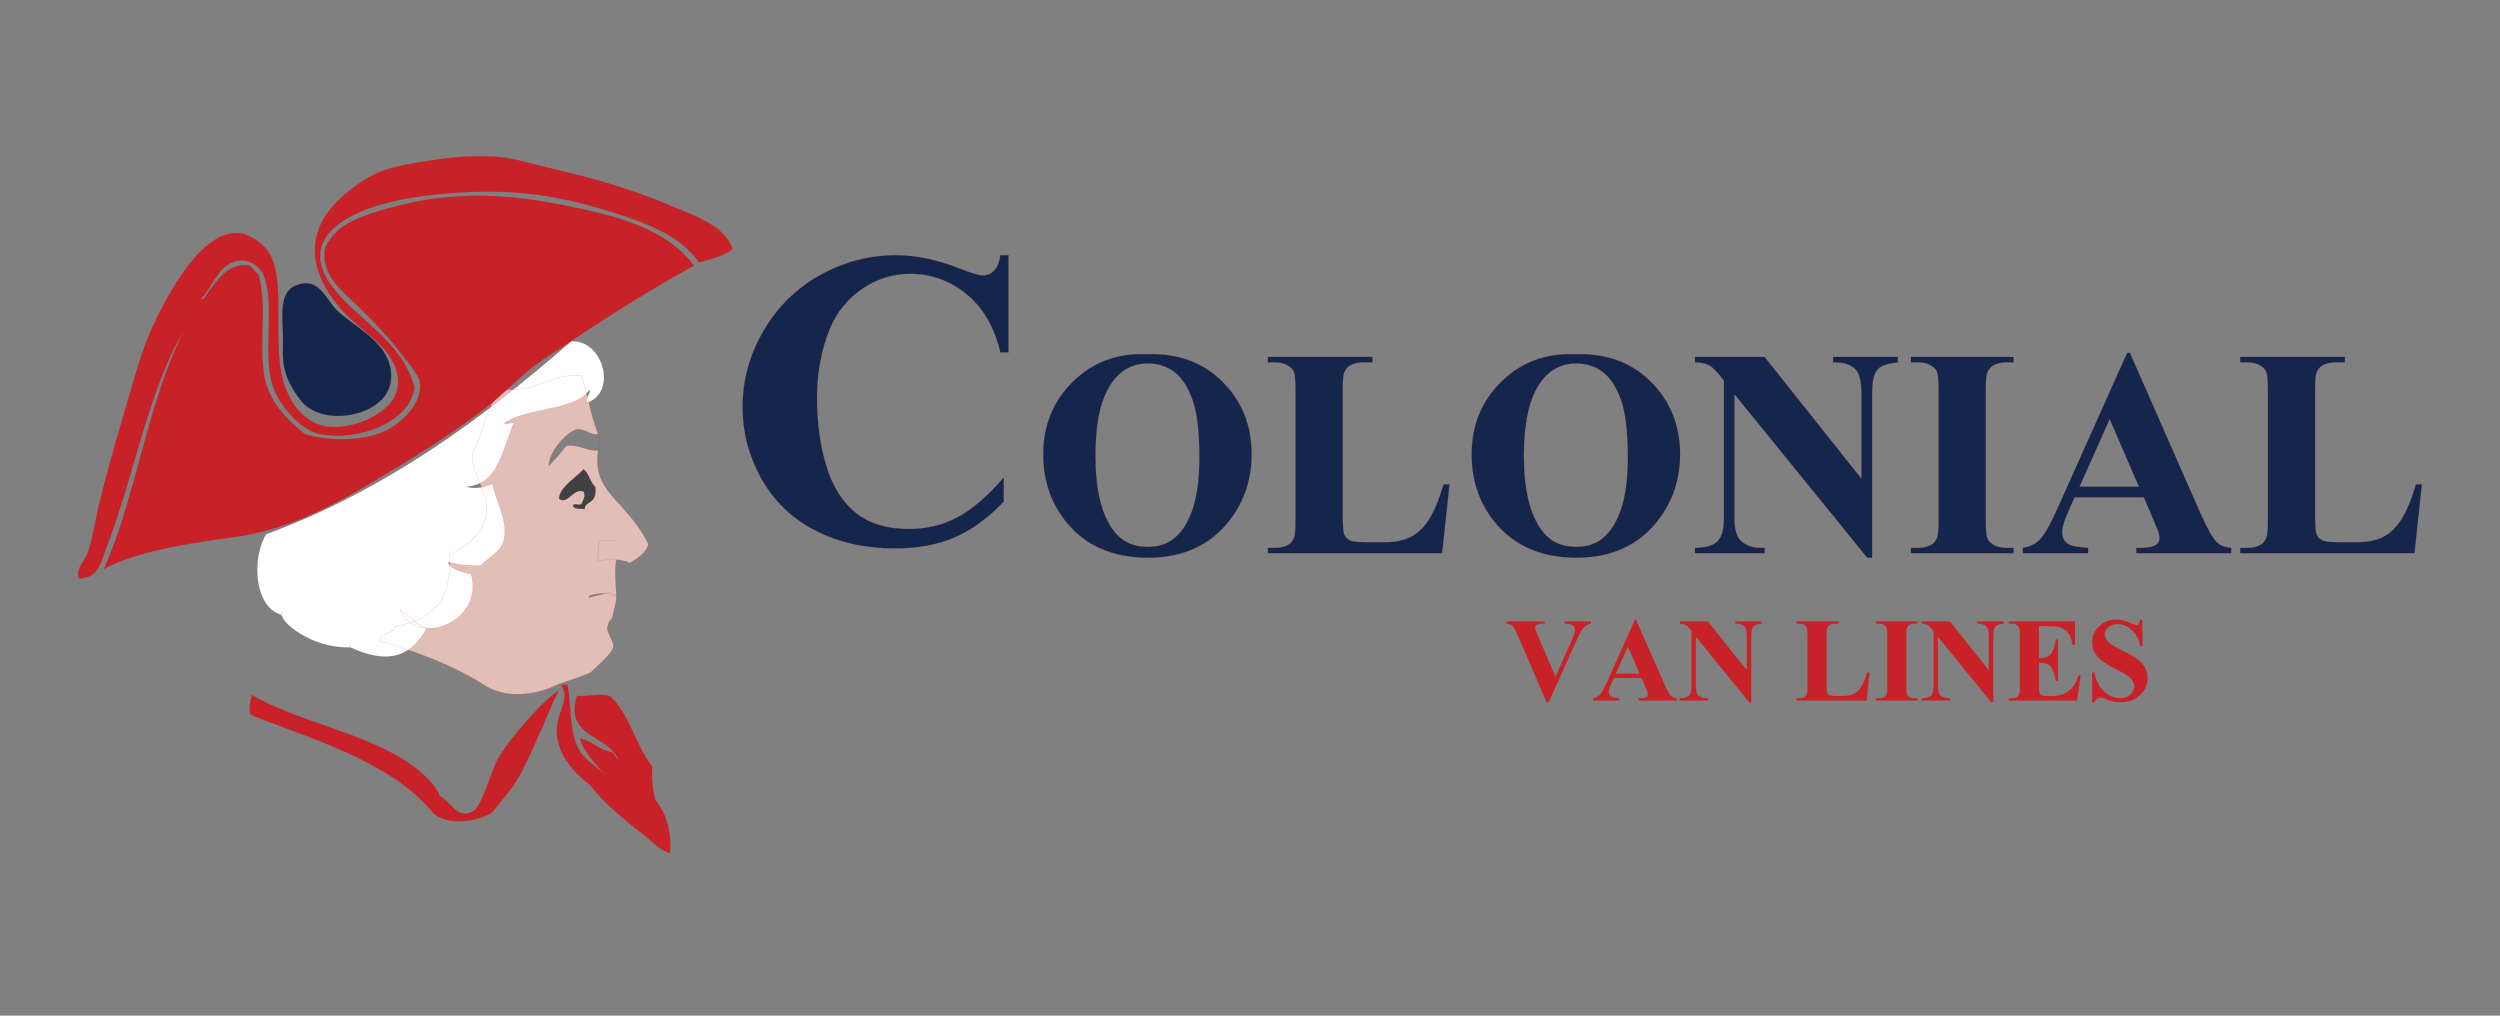 <svg width="320" height="130" viewBox="0 0 320 130" fill="none" xmlns="http://www.w3.org/2000/svg">
<rect x="0" y="0" width="320" height="130" fill="#808080" stroke="none"/>
<path d="M129.085 32.668V45.107H128.053C127.276 41.861 125.83 39.373 123.712 37.644C121.595 35.914 119.195 35.05 116.513 35.05C114.272 35.05 112.217 35.694 110.346 36.982C108.476 38.27 107.109 39.955 106.244 42.037C105.132 44.702 104.577 47.666 104.577 50.93C104.577 54.141 104.982 57.071 105.794 59.717C106.606 62.346 107.876 64.34 109.605 65.699C111.335 67.04 113.575 67.71 116.328 67.71C118.586 67.71 120.651 67.216 122.521 66.228C124.409 65.24 126.394 63.537 128.476 61.12V64.217C126.465 66.316 124.365 67.843 122.177 68.795C120.007 69.731 117.466 70.198 114.555 70.198C110.726 70.198 107.32 69.431 104.338 67.895C101.374 66.36 99.08 64.155 97.457 61.279C95.851 58.403 95.049 55.341 95.049 52.095C95.049 48.672 95.939 45.425 97.722 42.355C99.521 39.285 101.939 36.903 104.974 35.209C108.026 33.515 111.264 32.668 114.687 32.668C117.21 32.668 119.875 33.215 122.68 34.309C124.303 34.944 125.336 35.262 125.777 35.262C126.341 35.262 126.827 35.059 127.232 34.653C127.656 34.229 127.929 33.568 128.053 32.668H129.085Z" fill="#14264C"/>
<path d="M146.704 45.338C150.706 45.19 153.954 46.357 156.449 48.84C158.956 51.322 160.21 54.429 160.21 58.159C160.21 61.345 159.278 64.149 157.413 66.57C154.942 69.781 151.453 71.387 146.945 71.387C142.424 71.387 138.929 69.855 136.459 66.792C134.507 64.371 133.531 61.5 133.531 58.177C133.531 54.447 134.797 51.341 137.329 48.858C139.874 46.363 142.999 45.19 146.704 45.338ZM146.926 46.524C144.629 46.524 142.881 47.697 141.683 50.044C140.708 51.971 140.22 54.737 140.22 58.344C140.22 62.63 140.973 65.798 142.48 67.848C143.53 69.281 145 69.997 146.889 69.997C148.161 69.997 149.224 69.689 150.076 69.071C151.163 68.281 152.009 67.021 152.614 65.291C153.219 63.55 153.522 61.283 153.522 58.492C153.522 55.17 153.213 52.687 152.596 51.044C151.978 49.389 151.188 48.222 150.224 47.543C149.273 46.863 148.174 46.524 146.926 46.524Z" fill="#14264C"/>
<path d="M185.536 61.994L184.592 70.812H162.285V70.127H163.119C163.848 70.127 164.434 69.997 164.879 69.738C165.2 69.565 165.447 69.269 165.62 68.849C165.756 68.552 165.824 67.774 165.824 66.514V49.988C165.824 48.704 165.756 47.901 165.62 47.58C165.484 47.259 165.206 46.981 164.786 46.746C164.379 46.499 163.823 46.376 163.119 46.376H162.285V45.69H175.68V46.376H174.587C173.858 46.376 173.272 46.505 172.827 46.765C172.506 46.938 172.253 47.234 172.067 47.654C171.932 47.95 171.864 48.728 171.864 49.988V65.996C171.864 67.28 171.938 68.101 172.086 68.46C172.234 68.805 172.524 69.065 172.957 69.238C173.265 69.349 174.013 69.404 175.198 69.404H177.292C178.626 69.404 179.738 69.17 180.627 68.701C181.516 68.231 182.282 67.49 182.924 66.477C183.579 65.464 184.196 63.97 184.777 61.994H185.536Z" fill="#14264C"/>
<path d="M201.544 45.338C205.546 45.19 208.794 46.357 211.289 48.84C213.796 51.322 215.05 54.429 215.05 58.159C215.05 61.345 214.117 64.149 212.252 66.57C209.782 69.781 206.293 71.387 201.785 71.387C197.264 71.387 193.769 69.855 191.298 66.792C189.347 64.371 188.371 61.5 188.371 58.177C188.371 54.447 189.637 51.341 192.169 48.858C194.713 46.363 197.838 45.19 201.544 45.338ZM201.766 46.524C199.469 46.524 197.721 47.697 196.523 50.044C195.547 51.971 195.059 54.737 195.059 58.344C195.059 62.63 195.813 65.798 197.32 67.848C198.369 69.281 199.839 69.997 201.729 69.997C203.001 69.997 204.063 69.689 204.916 69.071C206.003 68.281 206.849 67.021 207.454 65.291C208.059 63.55 208.362 61.283 208.362 58.492C208.362 55.17 208.053 52.687 207.435 51.044C206.818 49.389 206.027 48.222 205.064 47.543C204.113 46.863 203.014 46.524 201.766 46.524Z" fill="#14264C"/>
<path d="M225.87 45.69L238.264 61.271V50.47C238.264 48.963 238.048 47.944 237.616 47.413C237.023 46.697 236.028 46.351 234.633 46.376V45.69H242.933V46.376C241.871 46.511 241.154 46.691 240.784 46.913C240.426 47.123 240.141 47.475 239.931 47.969C239.734 48.45 239.635 49.284 239.635 50.47V71.387H239.005L222.016 50.47V66.44C222.016 67.885 222.343 68.861 222.998 69.367C223.665 69.874 224.424 70.127 225.277 70.127H225.87V70.812H216.958V70.127C218.341 70.115 219.305 69.831 219.848 69.275C220.392 68.719 220.663 67.774 220.663 66.44V48.71L220.126 48.043C219.595 47.376 219.126 46.938 218.718 46.727C218.311 46.518 217.724 46.4 216.958 46.376V45.69H225.87Z" fill="#14264C"/>
<path d="M257.736 70.127V70.812H244.6V70.127H245.434C246.163 70.127 246.749 69.997 247.194 69.738C247.515 69.565 247.762 69.269 247.935 68.849C248.071 68.552 248.139 67.774 248.139 66.514V49.988C248.139 48.704 248.071 47.901 247.935 47.58C247.799 47.259 247.521 46.981 247.101 46.746C246.694 46.499 246.138 46.376 245.434 46.376H244.6V45.69H257.736V46.376H256.902C256.173 46.376 255.587 46.505 255.142 46.765C254.821 46.938 254.568 47.234 254.382 47.654C254.247 47.95 254.179 48.728 254.179 49.988V66.514C254.179 67.799 254.247 68.602 254.382 68.923C254.531 69.244 254.809 69.528 255.216 69.775C255.636 70.01 256.198 70.127 256.902 70.127H257.736Z" fill="#14264C"/>
<path d="M274.41 63.661H265.536L264.48 66.107C264.134 66.922 263.961 67.595 263.961 68.126C263.961 68.83 264.245 69.349 264.813 69.682C265.147 69.88 265.968 70.028 267.277 70.127V70.812H258.922V70.127C259.823 69.991 260.564 69.621 261.145 69.015C261.725 68.398 262.442 67.132 263.294 65.217L272.279 45.171H272.631L281.691 65.773C282.556 67.725 283.266 68.954 283.822 69.46C284.242 69.843 284.835 70.065 285.6 70.127V70.812H273.447V70.127H273.947C274.923 70.127 275.608 69.991 276.003 69.719C276.275 69.522 276.411 69.238 276.411 68.867C276.411 68.645 276.374 68.416 276.3 68.182C276.275 68.07 276.09 67.607 275.744 66.792L274.41 63.661ZM273.78 62.29L270.038 53.638L266.184 62.29H273.78Z" fill="#14264C"/>
<path d="M310 61.994L309.055 70.812H286.749V70.127H287.583C288.311 70.127 288.898 69.997 289.343 69.738C289.664 69.565 289.911 69.269 290.084 68.849C290.22 68.552 290.288 67.774 290.288 66.514V49.988C290.288 48.704 290.22 47.901 290.084 47.58C289.948 47.259 289.67 46.981 289.25 46.746C288.842 46.499 288.287 46.376 287.583 46.376H286.749V45.69H300.144V46.376H299.051C298.322 46.376 297.735 46.505 297.291 46.765C296.97 46.938 296.716 47.234 296.531 47.654C296.395 47.95 296.327 48.728 296.327 49.988V65.996C296.327 67.28 296.401 68.101 296.55 68.46C296.698 68.805 296.988 69.065 297.42 69.238C297.729 69.349 298.477 69.404 299.662 69.404H301.756C303.09 69.404 304.201 69.17 305.091 68.701C305.98 68.231 306.746 67.49 307.388 66.477C308.043 65.464 308.66 63.97 309.241 61.994H310Z" fill="#14264C"/>
<path d="M83.838 102.321C85.132 103.953 85.973 106.038 85.761 109.174C84.578 108.929 83.746 107.943 82.875 107.252C80.343 105.238 77.624 103.178 75.54 100.517C73.553 98.905 70.849 96.379 71.331 92.701C71.557 90.974 72.966 89.234 71.813 87.65H72.653C73.186 90.95 72.843 94.102 74.338 96.309C75.223 97.615 76.67 98.222 77.585 99.435C76.608 98.124 74.848 96.561 74.218 94.505C75.541 94.704 76.759 96.052 78.426 96.309C78.728 96.567 78.805 97.051 79.148 97.27C77.983 94.074 72.139 94.386 73.856 89.092C75.223 89.127 76.789 88.751 78.065 89.092C80.593 91.377 81.34 95.439 83.478 98.111C83.389 99.723 83.571 101.063 83.838 102.321Z" fill="#C82127"/>
<path d="M78.901 71.647C78.624 72.722 78.833 74.898 78.901 76.317C77.314 75.538 74.742 76.288 75.474 76.454C79.007 75.65 77.722 75.751 78.901 76.317C78.941 76.98 78.516 78.27 78.356 79.129C77.797 79.673 77.845 79.935 77.722 80.508C78.44 83.056 79.762 82.199 75.653 86.036C75.653 86.036 75.535 86.213 71.389 87.606C71.412 87.6 66.218 90.455 61.842 87.606C56.468 84.107 48.325 81.954 48.576 82.071C48.967 80.509 50.01 81.555 50.588 80.181C55.187 79.426 57.983 76.87 57.492 71.025C59.983 69.846 62.412 67.921 62.294 64.873C62.206 62.591 60.226 60.372 60.494 57.818C62.134 55.304 62.013 51.03 64.997 49.863C68.942 50.057 70.428 47.79 74.454 48.061C75.213 50.505 75.644 53.274 76.554 55.566C75.546 55.769 74.861 54.804 73.852 54.965C72.708 55.149 70.265 57.697 70.25 59.619C71.058 58.824 71.769 57.937 72.501 57.068C74.258 56.862 74.949 57.72 76.554 57.666C75.973 61.561 78.165 63.23 79.855 65.171C81.174 66.684 82.16 67.927 83.008 69.675C82.615 70.882 81.584 71.452 80.608 72.077C79.604 71.497 77.943 71.583 76.554 71.776C76.51 70.83 76.577 69.999 76.706 69.224H78.955" fill="#E1BEB6"/>
<path d="M74.844 65.171C74.782 64.088 76.494 64.626 76.194 62.318C75.528 61.733 75.415 60.594 74.692 60.069C73.638 61.22 71.704 62.272 71.54 63.82C72.659 64.721 73.347 62.422 74.692 62.919C75.028 63.516 74.589 64.116 74.393 64.569C74.081 64.66 73.407 64.386 73.341 64.721C73.477 65.234 74.282 65.08 74.844 65.171" fill="#414042"/>
<path d="M75.192 51.538C74.762 51.009 75.581 50.55 75.469 49.882C73.707 52.628 67.48 52.105 64.568 54.162C64.804 54.52 65.282 53.968 65.81 54.162C64.223 57.312 64.075 61.902 59.738 62.304C60.793 62.665 62.319 62.31 63.05 61.889C63.397 64.096 65.225 66.905 64.429 69.34C63.962 70.769 62.539 71.339 61.531 72.378C59.898 72.493 58.63 72.241 57.392 71.963C57.46 72.817 59.186 73.203 60.289 73.481C62.074 79.463 53.472 83.079 51.182 78.036C53.028 79.283 53.212 79.944 54.628 80.416C52.353 84.584 49.066 84.814 44.834 82.865C44.406 83.527 44.994 82.009 44.834 82.865C39.683 83.045 35.746 79.391 36.14 78.725C35.746 79.391 36.103 77.629 36.14 78.725C32.431 77.871 32.219 71.276 34.069 68.375C49.572 62.625 61.757 53.557 73.124 43.674C77.184 43.461 79.073 50.16 75.192 51.538Z" fill="white"/>
<path d="M71.811 88.046C71.01 88.937 69.765 92.516 69.136 93.7C65.897 101.147 65.765 100.398 63.013 103.969C61.204 105.21 57.269 105.717 55.511 104.12C50.072 97.552 40.729 94.886 32.096 91.511C31.807 90.663 32.041 89.734 32.248 88.96C39.242 93.086 50.314 94.248 55.511 100.517C55.813 100.88 56.117 101.385 56.261 101.868C57.639 102.508 58.563 105.056 60.613 103.817C61.592 103.227 62.853 99.017 63.464 97.665C64.611 95.135 69.901 89.201 71.544 88.416" fill="#C82127"/>
<path d="M49.999 47.257C50.437 50.055 48.72 51.601 47.186 52.345C44.628 53.593 41.275 53.624 39.151 51.943C38.382 51.333 37.07 49.366 36.608 47.925C35.977 45.959 36.308 44.714 36.207 42.57C36.059 39.455 35.823 36.633 38.884 36.276C41.009 36.029 41.905 38.472 43.036 39.625C45.099 41.73 49.411 43.508 49.999 47.256V47.257Z" fill="#14264C"/>
<path d="M91.094 28.767C92.194 29.467 93.213 30.383 93.772 31.846C92.729 32.812 91.031 33.121 89.487 33.588C87.198 30.372 83.42 28.732 78.375 27.16C72.712 25.398 67.169 24.183 59.36 24.617C53.069 24.964 45.891 26.062 42.489 29.436C40.431 31.478 40.581 33.893 42.222 36.265C45.386 40.842 51.509 43.477 53.067 49.656C52.409 54.033 45.907 56.557 40.881 55.548C38.373 55.043 35.592 51.702 34.857 49.254C33.62 45.141 35.205 38.941 33.784 35.328C33.155 33.718 31.114 32.648 29.233 33.855C27.688 34.847 26.955 36.906 25.752 38.274C26.19 38.418 26.396 37.713 26.69 37.336C27.718 36.014 29.19 33.57 31.91 33.99C32.408 34.295 32.658 34.847 33.116 35.194C34.18 39.264 33.163 43.706 33.785 47.914C34.299 51.38 36.86 53.835 39.008 55.547C41.761 56.449 46.113 56.525 49.052 55.278C51.193 54.368 54.214 51.654 53.738 48.852C53.592 48 52.055 46.186 51.328 45.236C49.584 42.961 47.712 41.041 45.704 39.077C44.081 37.486 41.16 35.32 41.553 32.112C41.684 31.049 42.976 29.63 43.829 29.033C45.746 27.693 48.919 26.827 51.997 26.088C58.537 24.515 65.347 24.903 71.948 26.221C79.13 27.655 85.211 29.217 88.82 33.989C83.345 37.037 78.279 40.197 73.153 43.629C71.503 44.734 69.724 45.784 68.2 46.978C66.072 48.639 64.281 50.573 62.173 52.199C57.984 55.43 53.59 58.158 48.782 61.038C43.373 64.278 37.356 67.779 29.635 68.803C24.055 69.542 17.589 70.555 13.3 72.82C17.497 63.403 18.916 51.209 23.609 42.289C19.129 49.353 17.153 60.968 13.702 69.874C12.909 71.915 12.686 74.04 10.086 74.026C9.68 72.733 10.833 71.802 11.156 70.944C11.845 69.122 12.131 66.844 12.629 64.786C14.047 58.928 15.838 53.025 17.585 47.111C18.666 43.446 20.213 40.025 22.271 36.667C23.867 34.064 26.937 29.604 30.573 29.837C32.001 29.929 33.807 31.299 34.456 32.382C36.304 35.473 35.299 41.275 35.794 46.307C36.192 50.316 38.234 54.115 41.955 54.609C45.21 55.042 50.608 52.83 50.926 49.386C51.301 45.328 47.019 42.826 44.766 40.685C42.038 38.088 38.586 33.296 41.284 28.231C42.637 25.694 46.289 22.893 48.783 21.937C50.769 21.179 53.242 20.819 55.613 20.465C58.079 20.094 60.677 19.888 63.513 20.063C65.692 20.197 68.311 21.046 71.011 21.67C76.046 22.834 80.559 24.152 84.936 25.954C87.127 26.856 89.453 27.721 91.096 28.767L91.094 28.767Z" fill="#C82127"/>
<path d="M203.617 79.55V79.826C203.249 79.886 202.921 80.082 202.633 80.415C202.424 80.663 202.114 81.247 201.701 82.166L198.22 89.889H197.974L194.508 81.853C194.091 80.885 193.81 80.316 193.666 80.147C193.527 79.978 193.261 79.871 192.868 79.826V79.55H197.713V79.826H197.549C197.112 79.826 196.814 79.881 196.655 79.99C196.541 80.064 196.484 80.174 196.484 80.318C196.484 80.407 196.503 80.514 196.543 80.638C196.583 80.758 196.717 81.083 196.946 81.615L199.1 86.646L201.098 82.166C201.336 81.625 201.483 81.262 201.537 81.078C201.592 80.894 201.619 80.738 201.619 80.609C201.619 80.46 201.58 80.328 201.5 80.214C201.421 80.099 201.304 80.012 201.15 79.953C200.936 79.868 200.653 79.826 200.3 79.826V79.55H203.617Z" fill="#C82127"/>
<path d="M210.132 86.781H206.561L206.136 87.764C205.997 88.092 205.928 88.363 205.928 88.577C205.928 88.86 206.042 89.069 206.271 89.203C206.405 89.282 206.735 89.342 207.262 89.382V89.658H203.9V89.382C204.263 89.327 204.561 89.178 204.795 88.935C205.028 88.686 205.316 88.177 205.659 87.407L209.274 79.341H209.416L213.061 87.63C213.409 88.415 213.695 88.91 213.918 89.114C214.087 89.268 214.326 89.357 214.634 89.382V89.658H209.744V89.382H209.945C210.338 89.382 210.614 89.327 210.773 89.218C210.882 89.138 210.937 89.024 210.937 88.875C210.937 88.786 210.922 88.694 210.892 88.599C210.882 88.555 210.807 88.368 210.668 88.04L210.132 86.781ZM209.878 86.229L208.373 82.748L206.822 86.229H209.878Z" fill="#C82127"/>
<path d="M218.614 79.55L223.601 85.819V81.473C223.601 80.867 223.514 80.457 223.34 80.243C223.101 79.955 222.701 79.816 222.14 79.826V79.55H225.479V79.826C225.052 79.881 224.764 79.953 224.615 80.042C224.47 80.127 224.356 80.268 224.272 80.467C224.192 80.661 224.152 80.996 224.152 81.473V89.889H223.899L217.064 81.473V87.899C217.064 88.48 217.195 88.873 217.459 89.076C217.727 89.28 218.033 89.382 218.376 89.382H218.614V89.658H215.029V89.382C215.585 89.377 215.973 89.263 216.192 89.039C216.41 88.815 216.52 88.435 216.52 87.899V80.765L216.303 80.497C216.09 80.228 215.901 80.052 215.737 79.968C215.573 79.883 215.337 79.836 215.029 79.826V79.55H218.614Z" fill="#C82127"/>
<path d="M239.299 86.11L238.919 89.658H229.944V89.382H230.28C230.573 89.382 230.809 89.33 230.988 89.225C231.117 89.156 231.216 89.037 231.286 88.868C231.34 88.748 231.368 88.435 231.368 87.928V81.279C231.368 80.763 231.34 80.44 231.286 80.311C231.231 80.181 231.119 80.07 230.95 79.975C230.786 79.876 230.563 79.826 230.28 79.826H229.944V79.55H235.333V79.826H234.894C234.6 79.826 234.364 79.878 234.185 79.983C234.056 80.052 233.954 80.171 233.88 80.34C233.825 80.46 233.798 80.773 233.798 81.279V87.72C233.798 88.237 233.828 88.567 233.887 88.711C233.947 88.85 234.064 88.955 234.238 89.024C234.362 89.069 234.662 89.091 235.139 89.091H235.982C236.518 89.091 236.966 88.997 237.324 88.808C237.681 88.619 237.989 88.321 238.248 87.913C238.511 87.506 238.76 86.905 238.993 86.11H239.299Z" fill="#C82127"/>
<path d="M245.433 89.382V89.658H240.149V89.382H240.484C240.777 89.382 241.013 89.33 241.192 89.225C241.321 89.156 241.421 89.037 241.49 88.868C241.545 88.748 241.572 88.435 241.572 87.928V81.279C241.572 80.763 241.545 80.44 241.49 80.311C241.436 80.181 241.324 80.07 241.155 79.975C240.991 79.876 240.767 79.826 240.484 79.826H240.149V79.55H245.433V79.826H245.098C244.805 79.826 244.569 79.878 244.39 79.983C244.261 80.052 244.159 80.171 244.084 80.34C244.03 80.46 244.002 80.773 244.002 81.279V87.928C244.002 88.445 244.03 88.768 244.084 88.897C244.144 89.027 244.256 89.141 244.42 89.24C244.589 89.335 244.815 89.382 245.098 89.382H245.433Z" fill="#C82127"/>
<path d="M249.593 79.55L254.579 85.819V81.473C254.579 80.867 254.492 80.457 254.318 80.243C254.08 79.955 253.68 79.816 253.118 79.826V79.55H256.458V79.826C256.03 79.881 255.742 79.953 255.593 80.042C255.449 80.127 255.335 80.268 255.25 80.467C255.171 80.661 255.131 80.996 255.131 81.473V89.889H254.877L248.042 81.473V87.899C248.042 88.48 248.174 88.873 248.437 89.076C248.706 89.28 249.011 89.382 249.354 89.382H249.593V89.658H246.007V89.382C246.564 89.377 246.951 89.263 247.17 89.039C247.389 88.815 247.498 88.435 247.498 87.899V80.765L247.282 80.497C247.068 80.228 246.879 80.052 246.715 79.968C246.551 79.883 246.315 79.836 246.007 79.826V79.55H249.593Z" fill="#C82127"/>
<path d="M260.982 80.132V84.246H261.183C261.824 84.246 262.289 84.045 262.577 83.642C262.866 83.24 263.049 82.646 263.129 81.861H263.412V87.153H263.129C263.069 86.577 262.943 86.105 262.749 85.737C262.56 85.369 262.339 85.123 262.085 84.999C261.832 84.87 261.464 84.805 260.982 84.805V87.653C260.982 88.209 261.005 88.55 261.049 88.674C261.099 88.798 261.188 88.9 261.318 88.979C261.447 89.059 261.656 89.099 261.944 89.099H262.548C263.492 89.099 264.247 88.88 264.813 88.443C265.385 88.005 265.795 87.34 266.043 86.445H266.319L265.864 89.658H257.129V89.382H257.464C257.757 89.382 257.993 89.33 258.172 89.225C258.301 89.156 258.401 89.037 258.47 88.868C258.525 88.748 258.552 88.435 258.552 87.928V81.279C258.552 80.822 258.54 80.542 258.515 80.437C258.465 80.263 258.373 80.129 258.239 80.035C258.05 79.896 257.792 79.826 257.464 79.826H257.129V79.55H265.589V82.539H265.305C265.161 81.809 264.958 81.284 264.694 80.966C264.436 80.648 264.068 80.415 263.591 80.266C263.313 80.176 262.791 80.132 262.026 80.132H260.982Z" fill="#C82127"/>
<path d="M274.176 79.319L274.258 82.688H273.952C273.808 81.844 273.453 81.165 272.886 80.653C272.325 80.137 271.716 79.878 271.06 79.878C270.553 79.878 270.15 80.015 269.852 80.288C269.559 80.556 269.413 80.867 269.413 81.22C269.413 81.444 269.465 81.642 269.569 81.816C269.713 82.05 269.944 82.281 270.262 82.509C270.496 82.673 271.035 82.964 271.88 83.382C273.062 83.963 273.86 84.512 274.272 85.029C274.68 85.546 274.884 86.137 274.884 86.803C274.884 87.648 274.553 88.376 273.892 88.987C273.236 89.593 272.402 89.896 271.388 89.896C271.07 89.896 270.769 89.864 270.486 89.799C270.203 89.735 269.847 89.613 269.42 89.434C269.181 89.335 268.985 89.285 268.831 89.285C268.702 89.285 268.565 89.335 268.421 89.434C268.277 89.534 268.16 89.685 268.071 89.889H267.795V86.072H268.071C268.289 87.146 268.709 87.966 269.331 88.532C269.957 89.094 270.63 89.374 271.351 89.374C271.907 89.374 272.349 89.223 272.677 88.92C273.01 88.617 273.177 88.264 273.177 87.861C273.177 87.623 273.112 87.392 272.983 87.168C272.859 86.945 272.667 86.733 272.409 86.534C272.151 86.331 271.693 86.067 271.038 85.744C270.118 85.292 269.457 84.907 269.055 84.589C268.652 84.271 268.342 83.916 268.123 83.523C267.909 83.131 267.803 82.698 267.803 82.226C267.803 81.421 268.098 80.735 268.69 80.169C269.281 79.602 270.026 79.319 270.926 79.319C271.254 79.319 271.572 79.359 271.88 79.438C272.113 79.498 272.397 79.61 272.73 79.774C273.067 79.933 273.303 80.012 273.438 80.012C273.567 80.012 273.669 79.973 273.743 79.893C273.818 79.814 273.887 79.622 273.952 79.319H274.176Z" fill="#C82127"/>
<path d="M78.901 71.647C78.624 72.722 78.833 74.898 78.901 76.317M78.901 76.317C77.314 75.538 74.742 76.288 75.474 76.454C79.007 75.65 77.722 75.751 78.901 76.317ZM78.901 76.317C78.941 76.98 78.516 78.27 78.356 79.129C77.797 79.673 77.845 79.935 77.722 80.508C78.44 83.056 79.761 82.199 75.653 86.036C75.653 86.036 75.535 86.213 71.389 87.606C71.412 87.6 66.218 90.455 61.842 87.606C56.468 84.107 48.325 81.954 48.576 82.071C48.967 80.509 50.01 81.555 50.588 80.181C55.187 79.426 57.983 76.87 57.492 71.025C59.983 69.846 62.412 67.921 62.294 64.873C62.206 62.591 60.226 60.372 60.494 57.818C62.134 55.304 62.013 51.03 64.997 49.863C68.942 50.057 70.428 47.79 74.454 48.061C75.213 50.505 75.644 53.274 76.554 55.566C75.546 55.769 74.861 54.804 73.852 54.965C72.708 55.149 70.265 57.697 70.25 59.619C71.058 58.824 71.769 57.937 72.501 57.068C74.258 56.862 74.949 57.72 76.554 57.666C75.973 61.561 78.165 63.229 79.855 65.171C81.174 66.684 82.16 67.927 83.008 69.675C82.615 70.882 81.584 71.452 80.608 72.077C79.604 71.497 77.943 71.583 76.554 71.776C76.51 70.83 76.577 69.999 76.706 69.224H78.955M74.844 65.171C74.782 64.088 76.494 64.626 76.194 62.318C75.528 61.733 75.415 60.594 74.692 60.069C73.638 61.22 71.704 62.272 71.54 63.82C72.659 64.721 73.347 62.422 74.692 62.919C75.028 63.516 74.589 64.116 74.393 64.569C74.081 64.66 73.407 64.386 73.341 64.721C73.477 65.234 74.282 65.08 74.844 65.171M44.834 82.865C49.066 84.814 52.353 84.584 54.628 80.416C53.212 79.944 53.028 79.283 51.182 78.036C53.472 83.079 62.074 79.463 60.289 73.481C59.186 73.203 57.46 72.817 57.392 71.963C58.63 72.241 59.898 72.493 61.531 72.378C62.539 71.339 63.962 70.769 64.429 69.34C65.225 66.905 63.397 64.096 63.05 61.889C62.319 62.31 60.793 62.665 59.738 62.304C64.075 61.902 64.223 57.312 65.81 54.162C65.282 53.968 64.804 54.52 64.568 54.162C67.48 52.105 73.707 52.628 75.469 49.882C75.581 50.55 74.762 51.009 75.192 51.538C79.073 50.16 77.184 43.461 73.124 43.674C61.757 53.557 49.572 62.625 34.069 68.375C32.219 71.276 32.431 77.871 36.14 78.725M44.834 82.865C44.406 83.527 44.994 82.009 44.834 82.865ZM44.834 82.865C39.683 83.045 35.746 79.391 36.14 78.725M36.14 78.725C35.746 79.391 36.103 77.629 36.14 78.725ZM71.811 88.046C71.01 88.937 69.765 92.516 69.136 93.7C65.897 101.147 65.765 100.398 63.013 103.969C61.204 105.21 57.269 105.717 55.511 104.12C50.072 97.552 40.729 94.886 32.096 91.511C31.807 90.663 32.041 89.734 32.248 88.96C39.242 93.086 50.314 94.248 55.511 100.517C55.813 100.88 56.117 101.385 56.261 101.868C57.639 102.508 58.563 105.056 60.613 103.817C61.592 103.227 62.853 99.017 63.464 97.665C64.611 95.135 69.901 89.201 71.544 88.416M76.668 55.701C76.79 56.978 76.743 58.026 76.565 58.042M129.085 32.668V45.107H128.053C127.276 41.861 125.83 39.373 123.712 37.644C121.595 35.914 119.195 35.05 116.513 35.05C114.272 35.05 112.217 35.694 110.346 36.982C108.476 38.27 107.109 39.955 106.244 42.037C105.132 44.702 104.577 47.666 104.577 50.93C104.577 54.141 104.982 57.071 105.794 59.717C106.606 62.346 107.876 64.34 109.605 65.699C111.335 67.04 113.575 67.71 116.328 67.71C118.586 67.71 120.651 67.216 122.521 66.228C124.409 65.24 126.394 63.537 128.476 61.12V64.217C126.465 66.316 124.365 67.843 122.177 68.795C120.007 69.731 117.466 70.198 114.555 70.198C110.726 70.198 107.32 69.431 104.338 67.895C101.374 66.36 99.08 64.155 97.457 61.279C95.851 58.403 95.049 55.341 95.049 52.095C95.049 48.672 95.939 45.425 97.722 42.355C99.521 39.285 101.939 36.903 104.974 35.209C108.026 33.515 111.264 32.668 114.687 32.668C117.21 32.668 119.875 33.215 122.68 34.309C124.303 34.944 125.336 35.262 125.777 35.262C126.341 35.262 126.827 35.059 127.232 34.653C127.656 34.229 127.929 33.568 128.053 32.668H129.085ZM146.704 45.338C150.706 45.19 153.954 46.357 156.449 48.84C158.957 51.322 160.21 54.429 160.21 58.159C160.21 61.345 159.278 64.149 157.413 66.57C154.942 69.781 151.453 71.387 146.945 71.387C142.424 71.387 138.929 69.855 136.459 66.792C134.507 64.371 133.531 61.5 133.531 58.177C133.531 54.447 134.797 51.341 137.329 48.858C139.874 46.363 142.999 45.19 146.704 45.338ZM146.926 46.524C144.629 46.524 142.881 47.697 141.683 50.044C140.708 51.971 140.22 54.737 140.22 58.344C140.22 62.63 140.973 65.798 142.48 67.848C143.53 69.281 145 69.997 146.889 69.997C148.162 69.997 149.224 69.689 150.076 69.071C151.163 68.281 152.009 67.021 152.614 65.291C153.219 63.55 153.522 61.283 153.522 58.492C153.522 55.17 153.213 52.687 152.596 51.044C151.978 49.389 151.188 48.222 150.224 47.543C149.273 46.863 148.174 46.524 146.926 46.524ZM185.536 61.994L184.592 70.812H162.285V70.127H163.119C163.848 70.127 164.434 69.997 164.879 69.738C165.2 69.565 165.447 69.269 165.62 68.849C165.756 68.552 165.824 67.774 165.824 66.514V49.988C165.824 48.704 165.756 47.901 165.62 47.58C165.484 47.259 165.206 46.981 164.786 46.746C164.379 46.499 163.823 46.376 163.119 46.376H162.285V45.69H175.68V46.376H174.587C173.858 46.376 173.272 46.505 172.827 46.765C172.506 46.938 172.253 47.234 172.067 47.654C171.932 47.95 171.864 48.728 171.864 49.988V65.996C171.864 67.28 171.938 68.101 172.086 68.46C172.234 68.805 172.524 69.065 172.957 69.238C173.265 69.349 174.013 69.404 175.198 69.404H177.292C178.626 69.404 179.738 69.17 180.627 68.701C181.516 68.231 182.282 67.49 182.924 66.477C183.579 65.464 184.196 63.97 184.777 61.994H185.536ZM201.544 45.338C205.546 45.19 208.794 46.357 211.289 48.84C213.796 51.322 215.05 54.429 215.05 58.159C215.05 61.345 214.117 64.149 212.252 66.57C209.782 69.781 206.293 71.387 201.785 71.387C197.264 71.387 193.769 69.855 191.298 66.792C189.347 64.371 188.371 61.5 188.371 58.177C188.371 54.447 189.637 51.341 192.169 48.858C194.713 46.363 197.838 45.19 201.544 45.338ZM201.766 46.524C199.469 46.524 197.721 47.697 196.523 50.044C195.547 51.971 195.059 54.737 195.059 58.344C195.059 62.63 195.813 65.798 197.32 67.848C198.369 69.281 199.839 69.997 201.729 69.997C203.001 69.997 204.063 69.689 204.916 69.071C206.003 68.281 206.849 67.021 207.454 65.291C208.059 63.55 208.362 61.283 208.362 58.492C208.362 55.17 208.053 52.687 207.435 51.044C206.818 49.389 206.027 48.222 205.064 47.543C204.113 46.863 203.013 46.524 201.766 46.524ZM225.87 45.69L238.264 61.271V50.47C238.264 48.963 238.048 47.944 237.616 47.413C237.023 46.697 236.028 46.351 234.633 46.376V45.69H242.933V46.376C241.871 46.511 241.154 46.691 240.784 46.913C240.426 47.123 240.141 47.475 239.931 47.969C239.734 48.45 239.635 49.284 239.635 50.47V71.387H239.005L222.016 50.47V66.44C222.016 67.885 222.343 68.861 222.998 69.367C223.665 69.874 224.424 70.127 225.277 70.127H225.87V70.812H216.958V70.127C218.341 70.115 219.305 69.831 219.848 69.275C220.392 68.719 220.663 67.774 220.663 66.44V48.71L220.126 48.043C219.595 47.376 219.126 46.938 218.718 46.727C218.311 46.518 217.724 46.4 216.958 46.376V45.69H225.87ZM257.736 70.127V70.812H244.6V70.127H245.434C246.163 70.127 246.749 69.997 247.194 69.738C247.515 69.565 247.762 69.269 247.935 68.849C248.071 68.552 248.139 67.774 248.139 66.514V49.988C248.139 48.704 248.071 47.901 247.935 47.58C247.799 47.259 247.521 46.981 247.101 46.746C246.694 46.499 246.138 46.376 245.434 46.376H244.6V45.69H257.736V46.376H256.902C256.173 46.376 255.587 46.505 255.142 46.765C254.821 46.938 254.568 47.234 254.382 47.654C254.247 47.95 254.179 48.728 254.179 49.988V66.514C254.179 67.799 254.247 68.602 254.382 68.923C254.531 69.244 254.809 69.528 255.216 69.775C255.636 70.01 256.198 70.127 256.902 70.127H257.736ZM274.41 63.661H265.536L264.48 66.107C264.134 66.922 263.961 67.595 263.961 68.126C263.961 68.83 264.245 69.349 264.813 69.682C265.147 69.88 265.968 70.028 267.277 70.127V70.812H258.922V70.127C259.823 69.991 260.564 69.621 261.145 69.015C261.725 68.398 262.442 67.132 263.294 65.217L272.279 45.171H272.631L281.691 65.773C282.556 67.725 283.266 68.954 283.822 69.46C284.242 69.843 284.834 70.065 285.6 70.127V70.812H273.447V70.127H273.947C274.923 70.127 275.608 69.991 276.003 69.719C276.275 69.522 276.411 69.238 276.411 68.867C276.411 68.645 276.374 68.416 276.3 68.182C276.275 68.07 276.09 67.607 275.744 66.792L274.41 63.661ZM273.78 62.29L270.038 53.638L266.184 62.29H273.78ZM310 61.994L309.055 70.812H286.749V70.127H287.583C288.311 70.127 288.898 69.997 289.343 69.738C289.664 69.565 289.911 69.269 290.084 68.849C290.22 68.552 290.288 67.774 290.288 66.514V49.988C290.288 48.704 290.22 47.901 290.084 47.58C289.948 47.259 289.67 46.981 289.25 46.746C288.843 46.499 288.287 46.376 287.583 46.376H286.749V45.69H300.144V46.376H299.051C298.322 46.376 297.735 46.505 297.291 46.765C296.97 46.938 296.716 47.234 296.531 47.654C296.395 47.95 296.327 48.728 296.327 49.988V65.996C296.327 67.28 296.401 68.101 296.55 68.46C296.698 68.805 296.988 69.065 297.42 69.238C297.729 69.349 298.476 69.404 299.662 69.404H301.756C303.09 69.404 304.201 69.17 305.091 68.701C305.98 68.231 306.746 67.49 307.388 66.477C308.043 65.464 308.66 63.97 309.241 61.994H310ZM83.838 102.321C85.132 103.953 85.973 106.038 85.761 109.175C84.578 108.929 83.746 107.943 82.875 107.252C80.343 105.238 77.624 103.178 75.54 100.517C73.553 98.905 70.849 96.379 71.331 92.701C71.557 90.974 72.966 89.234 71.813 87.65H72.653C73.186 90.95 72.843 94.102 74.338 96.309C75.223 97.615 76.67 98.222 77.585 99.435C76.608 98.124 74.848 96.561 74.218 94.505C75.541 94.704 76.759 96.052 78.426 96.309C78.728 96.567 78.805 97.051 79.148 97.27C77.983 94.074 72.139 94.386 73.856 89.092C75.223 89.127 76.789 88.751 78.065 89.092C80.593 91.377 81.34 95.439 83.478 98.111C83.389 99.723 83.571 101.063 83.838 102.321ZM49.999 47.257C50.437 50.055 48.72 51.601 47.186 52.345C44.628 53.593 41.275 53.624 39.151 51.943C38.382 51.333 37.07 49.366 36.608 47.925C35.977 45.959 36.308 44.714 36.207 42.57C36.059 39.455 35.823 36.633 38.884 36.276C41.009 36.029 41.905 38.472 43.036 39.625C45.099 41.73 49.411 43.508 49.999 47.256V47.257ZM91.094 28.767C92.194 29.467 93.213 30.383 93.772 31.846C92.729 32.812 91.031 33.121 89.487 33.588C87.198 30.372 83.42 28.732 78.375 27.16C72.712 25.398 67.169 24.183 59.36 24.617C53.069 24.964 45.891 26.062 42.489 29.436C40.431 31.478 40.581 33.893 42.222 36.265C45.386 40.842 51.509 43.477 53.067 49.656C52.409 54.033 45.907 56.558 40.881 55.548C38.373 55.043 35.592 51.702 34.857 49.254C33.62 45.141 35.205 38.941 33.784 35.328C33.155 33.718 31.114 32.648 29.233 33.855C27.688 34.847 26.955 36.906 25.752 38.274C26.19 38.418 26.396 37.713 26.69 37.336C27.718 36.014 29.19 33.57 31.91 33.99C32.408 34.295 32.658 34.847 33.116 35.194C34.18 39.264 33.163 43.706 33.785 47.914C34.299 51.38 36.86 53.835 39.008 55.547C41.761 56.449 46.113 56.525 49.052 55.278C51.193 54.368 54.214 51.654 53.738 48.852C53.592 48 52.055 46.186 51.328 45.236C49.584 42.961 47.712 41.041 45.704 39.077C44.081 37.486 41.16 35.32 41.553 32.112C41.684 31.049 42.976 29.63 43.829 29.033C45.746 27.693 48.919 26.827 51.997 26.088C58.537 24.515 65.347 24.903 71.948 26.221C79.13 27.655 85.211 29.217 88.82 33.989C83.345 37.037 78.279 40.197 73.153 43.629C71.503 44.734 69.724 45.784 68.2 46.978C66.072 48.639 64.281 50.573 62.173 52.199C57.984 55.43 53.59 58.158 48.782 61.038C43.373 64.278 37.356 67.779 29.635 68.803C24.055 69.542 17.589 70.555 13.3 72.82C17.497 63.403 18.916 51.209 23.609 42.289C19.129 49.353 17.153 60.968 13.702 69.874C12.909 71.915 12.686 74.04 10.086 74.026C9.68 72.733 10.833 71.802 11.156 70.944C11.845 69.122 12.131 66.844 12.629 64.786C14.047 58.928 15.838 53.025 17.585 47.111C18.666 43.446 20.213 40.025 22.271 36.667C23.867 34.064 26.937 29.604 30.573 29.837C32.001 29.929 33.807 31.299 34.456 32.382C36.304 35.473 35.299 41.275 35.794 46.307C36.192 50.316 38.234 54.115 41.955 54.609C45.21 55.042 50.608 52.83 50.926 49.386C51.301 45.328 47.019 42.826 44.766 40.685C42.038 38.088 38.586 33.296 41.284 28.231C42.637 25.694 46.289 22.893 48.783 21.937C50.769 21.179 53.242 20.819 55.613 20.465C58.079 20.094 60.677 19.888 63.513 20.063C65.692 20.197 68.311 21.046 71.011 21.67C76.046 22.834 80.559 24.152 84.936 25.954C87.127 26.856 89.453 27.721 91.096 28.767L91.094 28.767ZM203.617 79.55V79.826C203.249 79.886 202.921 80.082 202.633 80.415C202.424 80.663 202.114 81.247 201.701 82.166L198.22 89.889H197.974L194.508 81.853C194.091 80.885 193.81 80.316 193.666 80.147C193.527 79.978 193.261 79.871 192.868 79.826V79.55H197.713V79.826H197.549C197.112 79.826 196.814 79.881 196.655 79.99C196.541 80.064 196.484 80.174 196.484 80.318C196.484 80.407 196.503 80.514 196.543 80.638C196.583 80.758 196.717 81.083 196.946 81.615L199.1 86.646L201.098 82.166C201.336 81.625 201.483 81.262 201.537 81.078C201.592 80.894 201.619 80.738 201.619 80.609C201.619 80.46 201.58 80.328 201.5 80.214C201.421 80.099 201.304 80.012 201.15 79.953C200.936 79.868 200.653 79.826 200.3 79.826V79.55H203.617ZM210.132 86.781H206.561L206.136 87.764C205.997 88.092 205.928 88.363 205.928 88.577C205.928 88.86 206.042 89.069 206.271 89.203C206.405 89.282 206.735 89.342 207.262 89.382V89.658H203.9V89.382C204.263 89.327 204.561 89.178 204.795 88.935C205.028 88.686 205.316 88.177 205.659 87.407L209.274 79.341H209.416L213.061 87.63C213.409 88.415 213.695 88.91 213.918 89.114C214.087 89.268 214.326 89.357 214.634 89.382V89.658H209.744V89.382H209.945C210.338 89.382 210.614 89.327 210.773 89.218C210.882 89.138 210.937 89.024 210.937 88.875C210.937 88.786 210.922 88.694 210.892 88.599C210.882 88.555 210.807 88.368 210.668 88.04L210.132 86.781ZM209.878 86.229L208.373 82.748L206.822 86.229H209.878ZM218.614 79.55L223.601 85.819V81.473C223.601 80.867 223.514 80.457 223.34 80.243C223.101 79.955 222.701 79.816 222.14 79.826V79.55H225.479V79.826C225.052 79.881 224.764 79.953 224.615 80.042C224.47 80.127 224.356 80.268 224.272 80.467C224.192 80.661 224.152 80.996 224.152 81.473V89.889H223.899L217.064 81.473V87.899C217.064 88.48 217.195 88.873 217.459 89.076C217.727 89.28 218.033 89.382 218.376 89.382H218.614V89.658H215.029V89.382C215.585 89.377 215.973 89.263 216.192 89.039C216.41 88.815 216.52 88.435 216.52 87.899V80.765L216.303 80.497C216.09 80.228 215.901 80.052 215.737 79.968C215.573 79.883 215.337 79.836 215.029 79.826V79.55H218.614ZM239.299 86.11L238.919 89.658H229.944V89.382H230.28C230.573 89.382 230.809 89.33 230.988 89.225C231.117 89.156 231.216 89.037 231.286 88.868C231.34 88.748 231.368 88.435 231.368 87.928V81.279C231.368 80.763 231.34 80.44 231.286 80.311C231.231 80.181 231.119 80.07 230.95 79.975C230.786 79.876 230.563 79.826 230.28 79.826H229.944V79.55H235.333V79.826H234.894C234.6 79.826 234.364 79.878 234.185 79.983C234.056 80.052 233.954 80.171 233.88 80.34C233.825 80.46 233.798 80.773 233.798 81.279V87.72C233.798 88.237 233.828 88.567 233.887 88.711C233.947 88.85 234.064 88.955 234.238 89.024C234.362 89.069 234.662 89.091 235.14 89.091H235.982C236.518 89.091 236.966 88.997 237.323 88.808C237.681 88.619 237.989 88.321 238.248 87.913C238.511 87.506 238.76 86.905 238.993 86.11H239.299ZM245.433 89.382V89.658H240.149V89.382H240.484C240.777 89.382 241.013 89.33 241.192 89.225C241.321 89.156 241.421 89.037 241.49 88.868C241.545 88.748 241.572 88.435 241.572 87.928V81.279C241.572 80.763 241.545 80.44 241.49 80.311C241.436 80.181 241.324 80.07 241.155 79.975C240.991 79.876 240.767 79.826 240.484 79.826H240.149V79.55H245.433V79.826H245.098C244.805 79.826 244.569 79.878 244.39 79.983C244.261 80.052 244.159 80.171 244.084 80.34C244.03 80.46 244.002 80.773 244.002 81.279V87.928C244.002 88.445 244.03 88.768 244.084 88.897C244.144 89.027 244.256 89.141 244.42 89.24C244.589 89.335 244.815 89.382 245.098 89.382H245.433ZM249.593 79.55L254.579 85.819V81.473C254.579 80.867 254.492 80.457 254.318 80.243C254.08 79.955 253.68 79.816 253.118 79.826V79.55H256.458V79.826C256.03 79.881 255.742 79.953 255.593 80.042C255.449 80.127 255.335 80.268 255.25 80.467C255.171 80.661 255.131 80.996 255.131 81.473V89.889H254.877L248.042 81.473V87.899C248.042 88.48 248.174 88.873 248.437 89.076C248.706 89.28 249.011 89.382 249.354 89.382H249.593V89.658H246.007V89.382C246.564 89.377 246.951 89.263 247.17 89.039C247.389 88.815 247.498 88.435 247.498 87.899V80.765L247.282 80.497C247.068 80.228 246.879 80.052 246.715 79.968C246.551 79.883 246.315 79.836 246.007 79.826V79.55H249.593ZM260.982 80.132V84.246H261.183C261.824 84.246 262.289 84.045 262.577 83.642C262.866 83.24 263.049 82.646 263.129 81.861H263.412V87.153H263.129C263.069 86.577 262.943 86.105 262.749 85.737C262.56 85.369 262.339 85.123 262.085 84.999C261.832 84.87 261.464 84.805 260.982 84.805V87.653C260.982 88.209 261.005 88.55 261.049 88.674C261.099 88.798 261.188 88.9 261.318 88.979C261.447 89.059 261.656 89.099 261.944 89.099H262.548C263.492 89.099 264.247 88.88 264.813 88.443C265.385 88.005 265.795 87.34 266.043 86.445H266.319L265.864 89.658H257.129V89.382H257.464C257.757 89.382 257.993 89.33 258.172 89.225C258.301 89.156 258.401 89.037 258.47 88.868C258.525 88.748 258.552 88.435 258.552 87.928V81.279C258.552 80.822 258.54 80.542 258.515 80.437C258.465 80.263 258.373 80.129 258.239 80.035C258.05 79.896 257.792 79.826 257.464 79.826H257.129V79.55H265.589V82.539H265.305C265.161 81.809 264.958 81.284 264.694 80.966C264.436 80.648 264.068 80.415 263.591 80.266C263.313 80.176 262.791 80.132 262.026 80.132H260.982ZM274.176 79.319L274.258 82.688H273.952C273.808 81.844 273.453 81.165 272.886 80.653C272.325 80.137 271.716 79.878 271.06 79.878C270.553 79.878 270.15 80.015 269.852 80.288C269.559 80.556 269.413 80.867 269.413 81.22C269.413 81.444 269.465 81.642 269.569 81.816C269.713 82.05 269.944 82.281 270.262 82.509C270.496 82.673 271.035 82.964 271.88 83.382C273.062 83.963 273.86 84.512 274.272 85.029C274.68 85.546 274.884 86.137 274.884 86.803C274.884 87.648 274.553 88.376 273.892 88.987C273.236 89.593 272.402 89.896 271.388 89.896C271.07 89.896 270.769 89.864 270.486 89.799C270.203 89.735 269.847 89.613 269.42 89.434C269.181 89.335 268.985 89.285 268.831 89.285C268.702 89.285 268.565 89.335 268.421 89.434C268.277 89.534 268.16 89.685 268.071 89.889H267.795V86.072H268.071C268.289 87.146 268.709 87.966 269.331 88.532C269.957 89.094 270.63 89.374 271.351 89.374C271.907 89.374 272.349 89.223 272.677 88.92C273.01 88.617 273.177 88.264 273.177 87.861C273.177 87.623 273.112 87.392 272.983 87.168C272.859 86.945 272.667 86.733 272.409 86.534C272.151 86.331 271.693 86.067 271.038 85.744C270.118 85.292 269.457 84.907 269.055 84.589C268.652 84.271 268.342 83.916 268.123 83.523C267.909 83.131 267.803 82.698 267.803 82.226C267.803 81.421 268.098 80.735 268.69 80.169C269.281 79.602 270.026 79.319 270.926 79.319C271.254 79.319 271.572 79.359 271.88 79.438C272.113 79.498 272.397 79.61 272.73 79.774C273.067 79.933 273.303 80.012 273.438 80.012C273.567 80.012 273.669 79.973 273.743 79.893C273.818 79.814 273.887 79.622 273.952 79.319H274.176Z" stroke="#C82127" stroke-width="0.014" stroke-miterlimit="10"/>
</svg>
